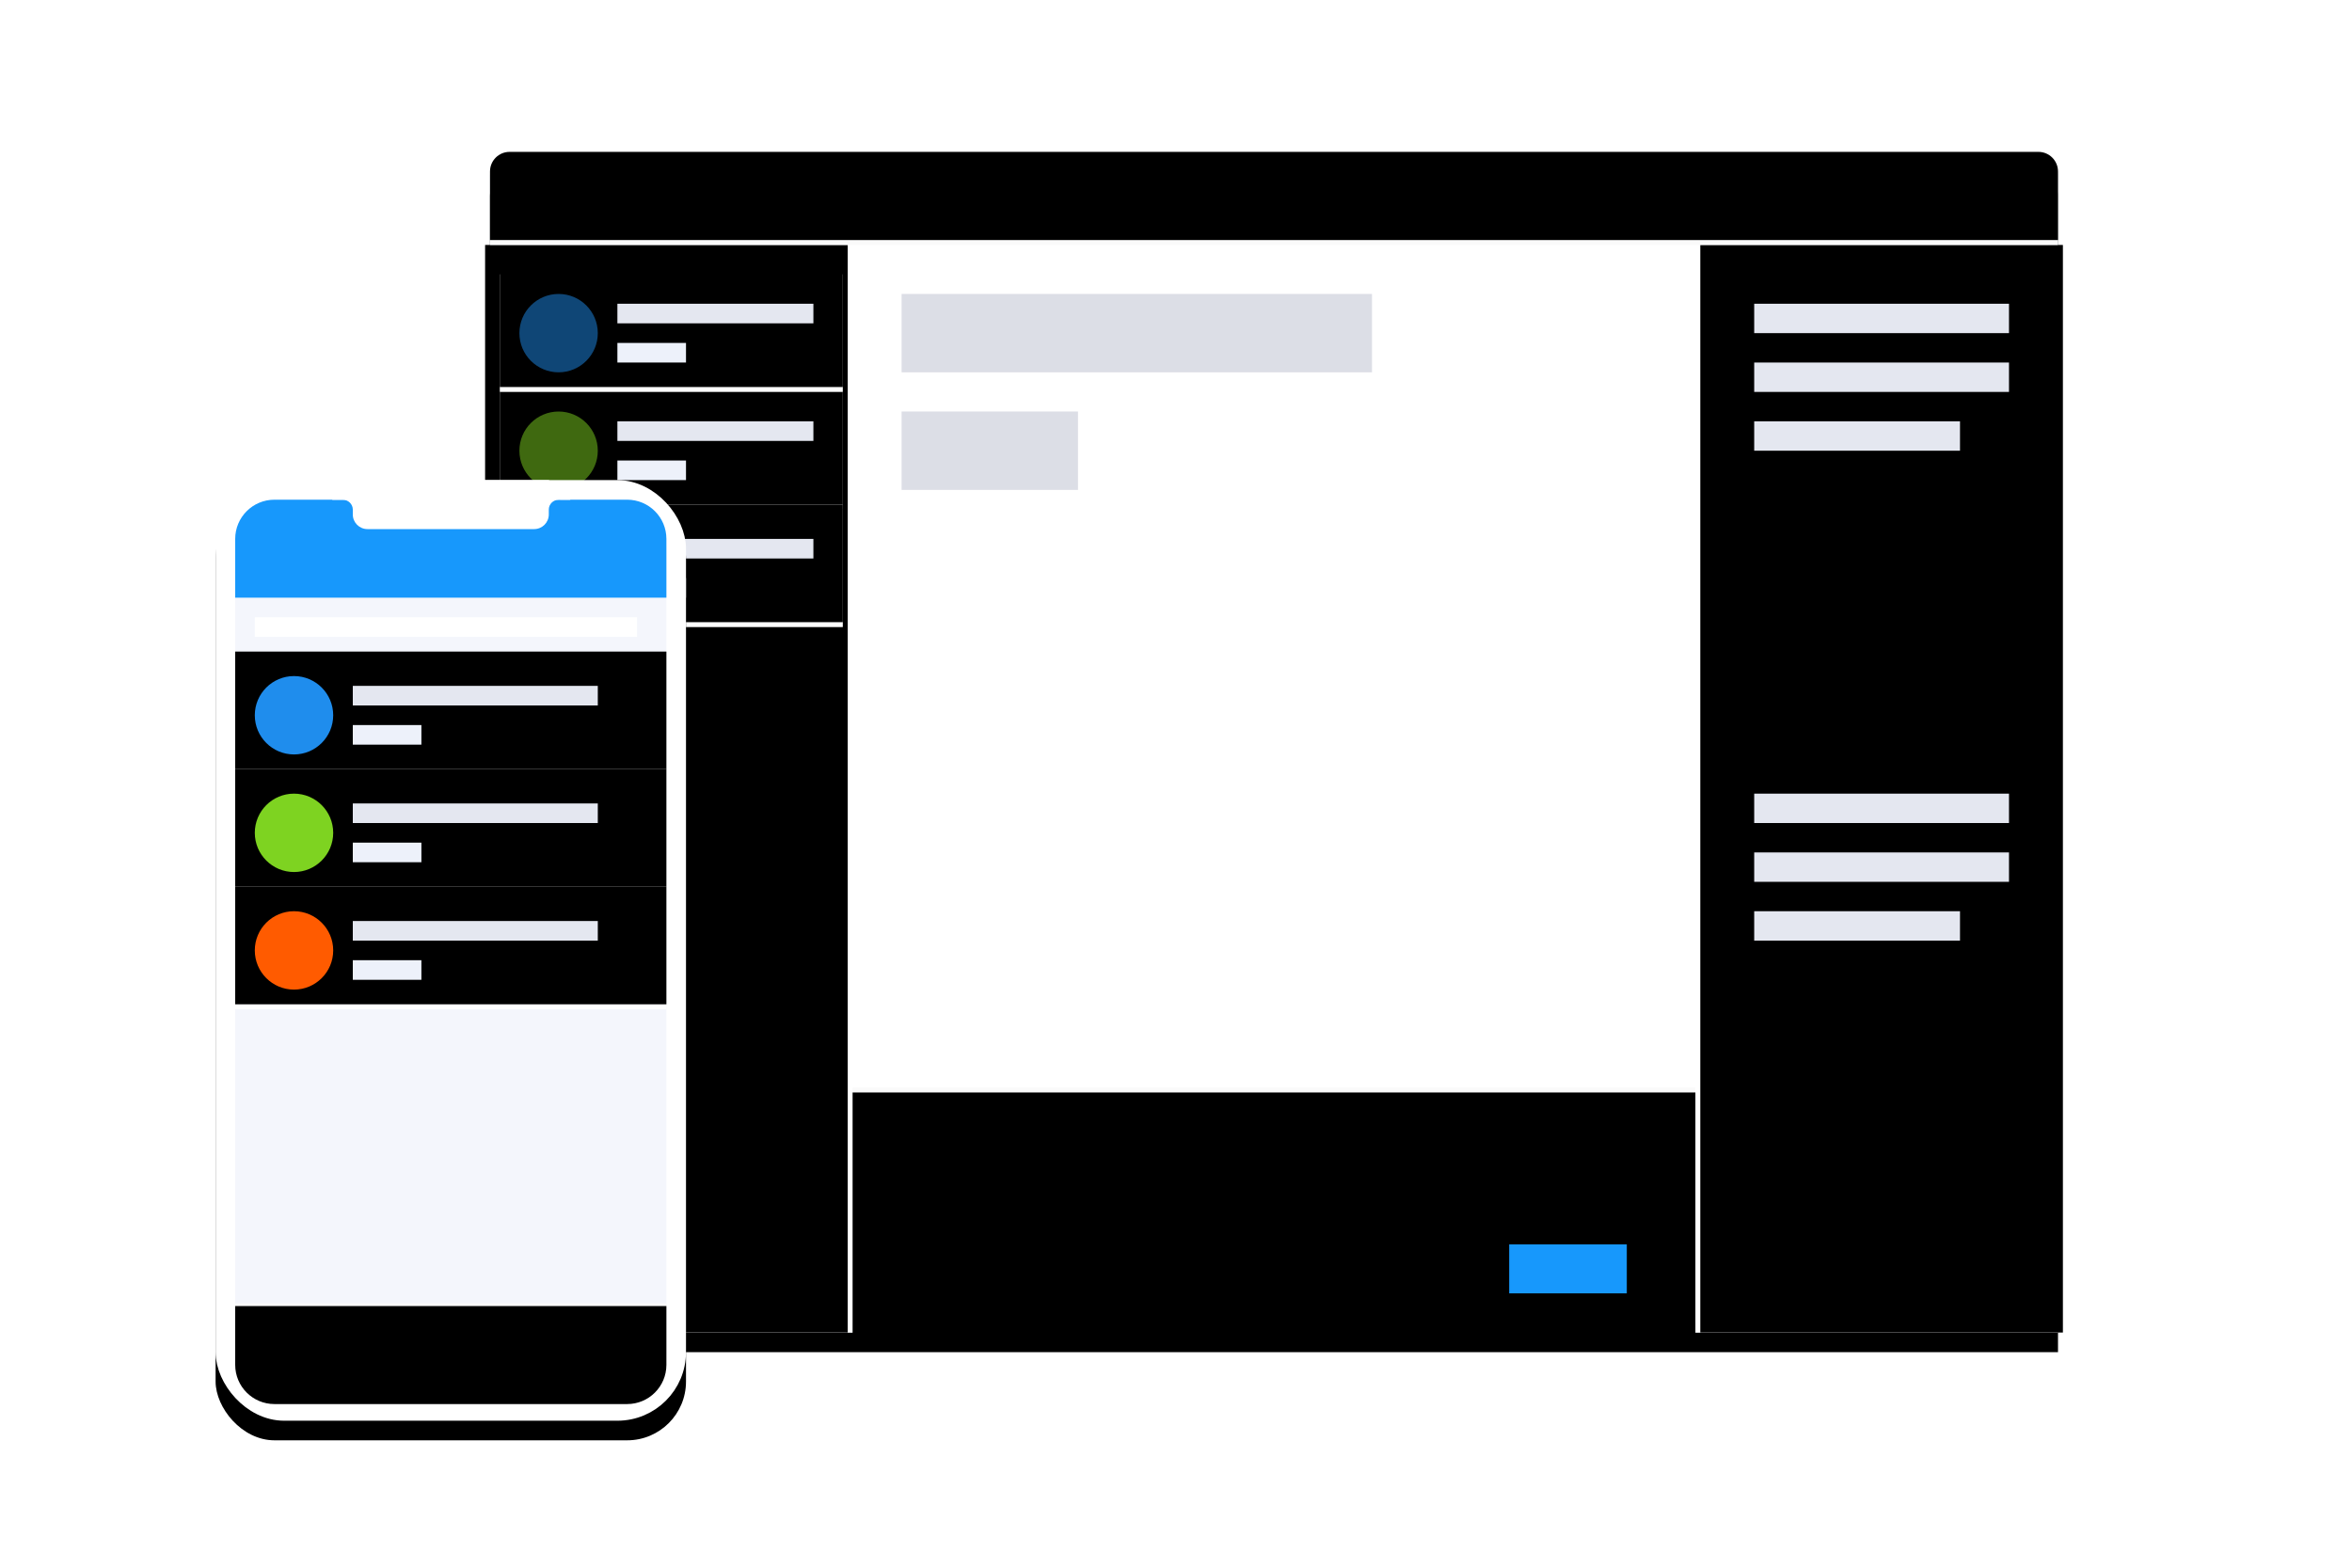<?xml version="1.0" encoding="UTF-8"?>
<svg width="240px" height="160px" viewBox="0 0 240 160" version="1.1" xmlns="http://www.w3.org/2000/svg" xmlns:xlink="http://www.w3.org/1999/xlink">
    <!-- Generator: Sketch 52.5 (67469) - http://www.bohemiancoding.com/sketch -->
    <title>part3_2</title>
    <desc>Created with Sketch.</desc>
    <defs>
        <path d="M30,0 L186,0 C187.105,-2.02906125e-16 188,0.895 188,2 L188,120 L28,120 L28,2 C28,0.895 28.895,2.02906125e-16 30,0 Z" id="path-1"></path>
        <filter x="-11.9%" y="-14.2%" width="123.8%" height="131.7%" filterUnits="objectBoundingBox" id="filter-2">
            <feOffset dx="0" dy="2" in="SourceAlpha" result="shadowOffsetOuter1"></feOffset>
            <feGaussianBlur stdDeviation="6" in="shadowOffsetOuter1" result="shadowBlurOuter1"></feGaussianBlur>
            <feComposite in="shadowBlurOuter1" in2="SourceAlpha" operator="out" result="shadowBlurOuter1"></feComposite>
            <feColorMatrix values="0 0 0 0 0.122   0 0 0 0 0.553   0 0 0 0 0.929  0 0 0 0.3 0" type="matrix" in="shadowBlurOuter1"></feColorMatrix>
        </filter>
        <rect id="path-3" x="28" y="9" width="37" height="111"></rect>
        <filter x="-0.7%" y="-0.2%" width="101.4%" height="100.5%" filterUnits="objectBoundingBox" id="filter-4">
            <feOffset dx="-0.5" dy="0" in="SourceAlpha" result="shadowOffsetInner1"></feOffset>
            <feComposite in="shadowOffsetInner1" in2="SourceAlpha" operator="arithmetic" k2="-1" k3="1" result="shadowInnerInner1"></feComposite>
            <feColorMatrix values="0 0 0 0 0.847   0 0 0 0 0.871   0 0 0 0 0.902  0 0 0 1 0" type="matrix" in="shadowInnerInner1"></feColorMatrix>
        </filter>
        <rect id="path-5" x="29" y="24" width="35" height="12"></rect>
        <filter x="-0.7%" y="-2.1%" width="101.4%" height="104.2%" filterUnits="objectBoundingBox" id="filter-6">
            <feOffset dx="0" dy="-0.5" in="SourceAlpha" result="shadowOffsetInner1"></feOffset>
            <feComposite in="shadowOffsetInner1" in2="SourceAlpha" operator="arithmetic" k2="-1" k3="1" result="shadowInnerInner1"></feComposite>
            <feColorMatrix values="0 0 0 0 0.9   0 0 0 0 0.9   0 0 0 0 0.9  0 0 0 1 0" type="matrix" in="shadowInnerInner1"></feColorMatrix>
        </filter>
        <rect id="path-7" x="29" y="36" width="35" height="12"></rect>
        <filter x="-0.7%" y="-2.1%" width="101.4%" height="104.2%" filterUnits="objectBoundingBox" id="filter-8">
            <feOffset dx="0" dy="-0.5" in="SourceAlpha" result="shadowOffsetInner1"></feOffset>
            <feComposite in="shadowOffsetInner1" in2="SourceAlpha" operator="arithmetic" k2="-1" k3="1" result="shadowInnerInner1"></feComposite>
            <feColorMatrix values="0 0 0 0 0.9   0 0 0 0 0.9   0 0 0 0 0.9  0 0 0 1 0" type="matrix" in="shadowInnerInner1"></feColorMatrix>
        </filter>
        <rect id="path-9" x="151" y="9" width="37" height="111"></rect>
        <filter x="-0.7%" y="-0.2%" width="101.4%" height="100.5%" filterUnits="objectBoundingBox" id="filter-10">
            <feOffset dx="0.5" dy="0" in="SourceAlpha" result="shadowOffsetInner1"></feOffset>
            <feComposite in="shadowOffsetInner1" in2="SourceAlpha" operator="arithmetic" k2="-1" k3="1" result="shadowInnerInner1"></feComposite>
            <feColorMatrix values="0 0 0 0 0.847   0 0 0 0 0.871   0 0 0 0 0.902  0 0 0 1 0" type="matrix" in="shadowInnerInner1"></feColorMatrix>
        </filter>
        <rect id="path-11" x="65" y="95" width="86" height="25"></rect>
        <filter x="-0.3%" y="-1.0%" width="100.6%" height="102.0%" filterUnits="objectBoundingBox" id="filter-12">
            <feOffset dx="0" dy="0.5" in="SourceAlpha" result="shadowOffsetInner1"></feOffset>
            <feComposite in="shadowOffsetInner1" in2="SourceAlpha" operator="arithmetic" k2="-1" k3="1" result="shadowInnerInner1"></feComposite>
            <feColorMatrix values="0 0 0 0 0.847   0 0 0 0 0.871   0 0 0 0 0.902  0 0 0 1 0" type="matrix" in="shadowInnerInner1"></feColorMatrix>
        </filter>
        <rect id="path-13" x="0" y="33" width="48" height="96" rx="6"></rect>
        <filter x="-39.6%" y="-17.7%" width="179.2%" height="139.6%" filterUnits="objectBoundingBox" id="filter-14">
            <feOffset dx="0" dy="2" in="SourceAlpha" result="shadowOffsetOuter1"></feOffset>
            <feGaussianBlur stdDeviation="6" in="shadowOffsetOuter1" result="shadowBlurOuter1"></feGaussianBlur>
            <feComposite in="shadowBlurOuter1" in2="SourceAlpha" operator="out" result="shadowBlurOuter1"></feComposite>
            <feColorMatrix values="0 0 0 0 0.122   0 0 0 0 0.553   0 0 0 0 0.929  0 0 0 0.3 0" type="matrix" in="shadowBlurOuter1"></feColorMatrix>
        </filter>
        <path d="M2,117 L46,117 L46,123 C46,125.209 44.209,127 42,127 L6,127 C3.791,127 2,125.209 2,123 L2,117 Z" id="path-15"></path>
        <filter x="-0.6%" y="-2.5%" width="101.1%" height="105.0%" filterUnits="objectBoundingBox" id="filter-16">
            <feOffset dx="0" dy="0.5" in="SourceAlpha" result="shadowOffsetInner1"></feOffset>
            <feComposite in="shadowOffsetInner1" in2="SourceAlpha" operator="arithmetic" k2="-1" k3="1" result="shadowInnerInner1"></feComposite>
            <feColorMatrix values="0 0 0 0 0.847   0 0 0 0 0.871   0 0 0 0 0.902  0 0 0 1 0" type="matrix" in="shadowInnerInner1" result="shadowMatrixInner1"></feColorMatrix>
            <feOffset dx="0" dy="-0.2" in="SourceAlpha" result="shadowOffsetInner2"></feOffset>
            <feComposite in="shadowOffsetInner2" in2="SourceAlpha" operator="arithmetic" k2="-1" k3="1" result="shadowInnerInner2"></feComposite>
            <feColorMatrix values="0 0 0 0 0.847   0 0 0 0 0.871   0 0 0 0 0.902  0 0 0 1 0" type="matrix" in="shadowInnerInner2" result="shadowMatrixInner2"></feColorMatrix>
            <feMerge>
                <feMergeNode in="shadowMatrixInner1"></feMergeNode>
                <feMergeNode in="shadowMatrixInner2"></feMergeNode>
            </feMerge>
        </filter>
        <rect id="path-17" x="2" y="51" width="44" height="12"></rect>
        <filter x="-0.6%" y="-2.1%" width="101.1%" height="104.2%" filterUnits="objectBoundingBox" id="filter-18">
            <feOffset dx="0" dy="-0.5" in="SourceAlpha" result="shadowOffsetInner1"></feOffset>
            <feComposite in="shadowOffsetInner1" in2="SourceAlpha" operator="arithmetic" k2="-1" k3="1" result="shadowInnerInner1"></feComposite>
            <feColorMatrix values="0 0 0 0 0.9   0 0 0 0 0.9   0 0 0 0 0.9  0 0 0 1 0" type="matrix" in="shadowInnerInner1"></feColorMatrix>
        </filter>
        <rect id="path-19" x="2" y="63" width="44" height="12"></rect>
        <filter x="-0.6%" y="-2.1%" width="101.1%" height="104.2%" filterUnits="objectBoundingBox" id="filter-20">
            <feOffset dx="0" dy="-0.5" in="SourceAlpha" result="shadowOffsetInner1"></feOffset>
            <feComposite in="shadowOffsetInner1" in2="SourceAlpha" operator="arithmetic" k2="-1" k3="1" result="shadowInnerInner1"></feComposite>
            <feColorMatrix values="0 0 0 0 0.9   0 0 0 0 0.9   0 0 0 0 0.9  0 0 0 1 0" type="matrix" in="shadowInnerInner1"></feColorMatrix>
        </filter>
        <rect id="path-21" x="2" y="75" width="44" height="12"></rect>
        <filter x="-0.6%" y="-2.1%" width="101.1%" height="104.2%" filterUnits="objectBoundingBox" id="filter-22">
            <feOffset dx="0" dy="-0.5" in="SourceAlpha" result="shadowOffsetInner1"></feOffset>
            <feComposite in="shadowOffsetInner1" in2="SourceAlpha" operator="arithmetic" k2="-1" k3="1" result="shadowInnerInner1"></feComposite>
            <feColorMatrix values="0 0 0 0 0.9   0 0 0 0 0.9   0 0 0 0 0.9  0 0 0 1 0" type="matrix" in="shadowInnerInner1"></feColorMatrix>
        </filter>
        <path d="M30,0 L186,0 C187.105,-2.02906125e-16 188,0.895 188,2 L188,9 L28,9 L28,2 C28,0.895 28.895,2.02906125e-16 30,0 Z" id="path-23"></path>
        <filter x="-0.2%" y="-2.8%" width="100.3%" height="105.6%" filterUnits="objectBoundingBox" id="filter-24">
            <feOffset dx="0" dy="-0.5" in="SourceAlpha" result="shadowOffsetInner1"></feOffset>
            <feComposite in="shadowOffsetInner1" in2="SourceAlpha" operator="arithmetic" k2="-1" k3="1" result="shadowInnerInner1"></feComposite>
            <feColorMatrix values="0 0 0 0 0.847   0 0 0 0 0.871   0 0 0 0 0.902  0 0 0 1 0" type="matrix" in="shadowInnerInner1"></feColorMatrix>
        </filter>
        <rect id="path-25" x="29" y="12" width="35" height="12"></rect>
        <filter x="-0.7%" y="-2.1%" width="101.4%" height="104.2%" filterUnits="objectBoundingBox" id="filter-26">
            <feOffset dx="0" dy="-0.5" in="SourceAlpha" result="shadowOffsetInner1"></feOffset>
            <feComposite in="shadowOffsetInner1" in2="SourceAlpha" operator="arithmetic" k2="-1" k3="1" result="shadowInnerInner1"></feComposite>
            <feColorMatrix values="0 0 0 0 0.9   0 0 0 0 0.9   0 0 0 0 0.9  0 0 0 1 0" type="matrix" in="shadowInnerInner1"></feColorMatrix>
        </filter>
    </defs>
    <g id="2018-12版本规范" stroke="none" stroke-width="1" fill="none" fill-rule="evenodd">
        <g id="大客户行业解决方案-copy" transform="translate(-480, -1631)">
            <g id="分组-8" transform="translate(480, 1631)">
                <rect id="矩形-copy-8" x="0" y="0" width="240" height="160"></rect>
                <g id="分组-7" transform="translate(22, 16)">
                    <g id="矩形">
                        <use fill="black" fill-opacity="1" filter="url(#filter-2)" xlink:href="#path-1"></use>
                        <path stroke="#D8DEE6" stroke-width="1" d="M28.5,119.5 L187.5,119.5 L187.5,2 C187.5,1.172 186.828,0.5 186,0.5 L30,0.5 C29.172,0.5 28.5,1.172 28.5,2 L28.5,119.5 Z" stroke-linejoin="square" fill="#FFFFFF" fill-rule="evenodd"></path>
                    </g>
                    <rect id="矩形-copy-45" fill="#DCDEE6" x="70" y="14" width="48" height="8"></rect>
                    <rect id="矩形-copy-67" fill="#DCDEE6" x="70" y="26" width="18" height="8"></rect>
                    <g id="矩形-copy-6">
                        <use fill="#FFFFFF" fill-rule="evenodd" xlink:href="#path-3"></use>
                        <use fill="black" fill-opacity="1" filter="url(#filter-4)" xlink:href="#path-3"></use>
                    </g>
                    <g id="矩形-copy-52">
                        <use fill="#FFFFFF" fill-rule="evenodd" xlink:href="#path-5"></use>
                        <use fill="black" fill-opacity="1" filter="url(#filter-6)" xlink:href="#path-5"></use>
                    </g>
                    <g id="矩形-copy-55">
                        <use fill="#FFFFFF" fill-rule="evenodd" xlink:href="#path-7"></use>
                        <use fill="black" fill-opacity="1" filter="url(#filter-8)" xlink:href="#path-7"></use>
                    </g>
                    <rect id="矩形-copy-56" fill="#E4E7F0" x="41" y="39" width="20" height="2"></rect>
                    <rect id="矩形-copy-54" fill="#EDF1FA" x="41" y="31" width="7" height="2"></rect>
                    <rect id="矩形-copy-57" fill="#EDF1FA" x="41" y="43" width="7" height="2"></rect>
                    <circle id="椭圆形-copy-7" fill="#7ED321" opacity="0.5" cx="35" cy="30" r="4"></circle>
                    <circle id="椭圆形-copy-8" fill="#58A306" cx="35" cy="42" r="4"></circle>
                    <g id="矩形-copy-42">
                        <use fill="#FFFFFF" fill-rule="evenodd" xlink:href="#path-9"></use>
                        <use fill="black" fill-opacity="1" filter="url(#filter-10)" xlink:href="#path-9"></use>
                    </g>
                    <rect id="矩形-copy-60" fill="#E4E7F0" x="157" y="65" width="26" height="3"></rect>
                    <rect id="矩形-copy-61" fill="#E4E7F0" x="157" y="71" width="26" height="3"></rect>
                    <rect id="矩形-copy-62" fill="#E4E7F0" x="157" y="77" width="21" height="3"></rect>
                    <g id="矩形-copy-43">
                        <use fill="#FAFAFA" fill-rule="evenodd" xlink:href="#path-11"></use>
                        <use fill="black" fill-opacity="1" filter="url(#filter-12)" xlink:href="#path-11"></use>
                    </g>
                    <rect id="矩形-copy-37" fill="#1798FC" x="132" y="111" width="12" height="5"></rect>
                    <g id="矩形">
                        <use fill="black" fill-opacity="1" filter="url(#filter-14)" xlink:href="#path-13"></use>
                        <rect stroke="#FFFFFF" stroke-width="2" stroke-linejoin="square" fill="#F4F6FC" fill-rule="evenodd" x="1" y="34" width="46" height="94" rx="6"></rect>
                    </g>
                    <path d="M6,35 L42,35 C44.209,35 46,36.791 46,39 L46,45 L2,45 L2,39 C2,36.791 3.791,35 6,35 Z" id="矩形" fill="#1798FC"></path>
                    <path d="M14,33 L34,33 L36.206,35.013 L35.002,35.011 C34.45,35.009 34.001,35.456 34,36.008 C34,36.009 34,36.01 34,36.011 L34,36.504 C34,37.33 33.33,38 32.504,38 L15.493,38 C14.669,38 14,37.331 14,36.507 L14,36.013 C14,35.461 13.552,35.013 13,35.013 L11.887,35.013 L14,33 Z" id="矩形" fill="#FFFFFF"></path>
                    <rect id="矩形" fill="#FFFFFF" x="16" y="119" width="1" height="8"></rect>
                    <rect id="矩形-copy-39" fill="#FFFFFF" x="31" y="119" width="1" height="8"></rect>
                    <g id="矩形-copy-41">
                        <use fill="#FAFAFA" fill-rule="evenodd" xlink:href="#path-15"></use>
                        <use fill="black" fill-opacity="1" filter="url(#filter-16)" xlink:href="#path-15"></use>
                    </g>
                    <rect id="矩形" fill="#FFFFFF" x="4" y="47" width="39" height="2"></rect>
                    <g id="矩形-copy-50">
                        <use fill="#FFFFFF" fill-rule="evenodd" xlink:href="#path-17"></use>
                        <use fill="black" fill-opacity="1" filter="url(#filter-18)" xlink:href="#path-17"></use>
                    </g>
                    <g id="矩形-copy-52">
                        <use fill="#FFFFFF" fill-rule="evenodd" xlink:href="#path-19"></use>
                        <use fill="black" fill-opacity="1" filter="url(#filter-20)" xlink:href="#path-19"></use>
                    </g>
                    <g id="矩形-copy-55">
                        <use fill="#FFFFFF" fill-rule="evenodd" xlink:href="#path-21"></use>
                        <use fill="black" fill-opacity="1" filter="url(#filter-22)" xlink:href="#path-21"></use>
                    </g>
                    <rect id="矩形-copy-45" fill="#E4E7F0" x="14" y="54" width="25" height="2"></rect>
                    <rect id="矩形-copy-53" fill="#E4E7F0" x="14" y="66" width="25" height="2"></rect>
                    <rect id="矩形-copy-56" fill="#E4E7F0" x="14" y="78" width="25" height="2"></rect>
                    <rect id="矩形-copy-51" fill="#EDF1FA" x="14" y="58" width="7" height="2"></rect>
                    <rect id="矩形-copy-54" fill="#EDF1FA" x="14" y="70" width="7" height="2"></rect>
                    <rect id="矩形-copy-57" fill="#EDF1FA" x="14" y="82" width="7" height="2"></rect>
                    <circle id="椭圆形" fill="#1F8DED" cx="8" cy="57" r="4"></circle>
                    <circle id="椭圆形-copy-7" fill="#7ED321" cx="8" cy="69" r="4"></circle>
                    <circle id="椭圆形-copy-8" fill="#FF5B00" cx="8" cy="81" r="4"></circle>
                    <g id="矩形">
                        <use fill="#FAFAFA" fill-rule="evenodd" xlink:href="#path-23"></use>
                        <use fill="black" fill-opacity="1" filter="url(#filter-24)" xlink:href="#path-23"></use>
                    </g>
                    <g id="矩形-copy-50">
                        <use fill="#FFFFFF" fill-rule="evenodd" xlink:href="#path-25"></use>
                        <use fill="black" fill-opacity="1" filter="url(#filter-26)" xlink:href="#path-25"></use>
                    </g>
                    <rect id="矩形-copy-45" fill="#E4E7F0" x="41" y="15" width="20" height="2"></rect>
                    <rect id="矩形-copy-53" fill="#E4E7F0" x="41" y="27" width="20" height="2"></rect>
                    <rect id="矩形-copy-51" fill="#EDF1FA" x="41" y="19" width="7" height="2"></rect>
                    <circle id="椭圆形" fill="#1F8DED" opacity="0.5" cx="35" cy="18" r="4"></circle>
                    <rect id="矩形-copy-44" fill="#E4E7F0" x="157" y="15" width="26" height="3"></rect>
                    <rect id="矩形-copy-58" fill="#E4E7F0" x="157" y="21" width="26" height="3"></rect>
                    <rect id="矩形-copy-59" fill="#E4E7F0" x="157" y="27" width="21" height="3"></rect>
                </g>
            </g>
        </g>
    </g>
</svg>